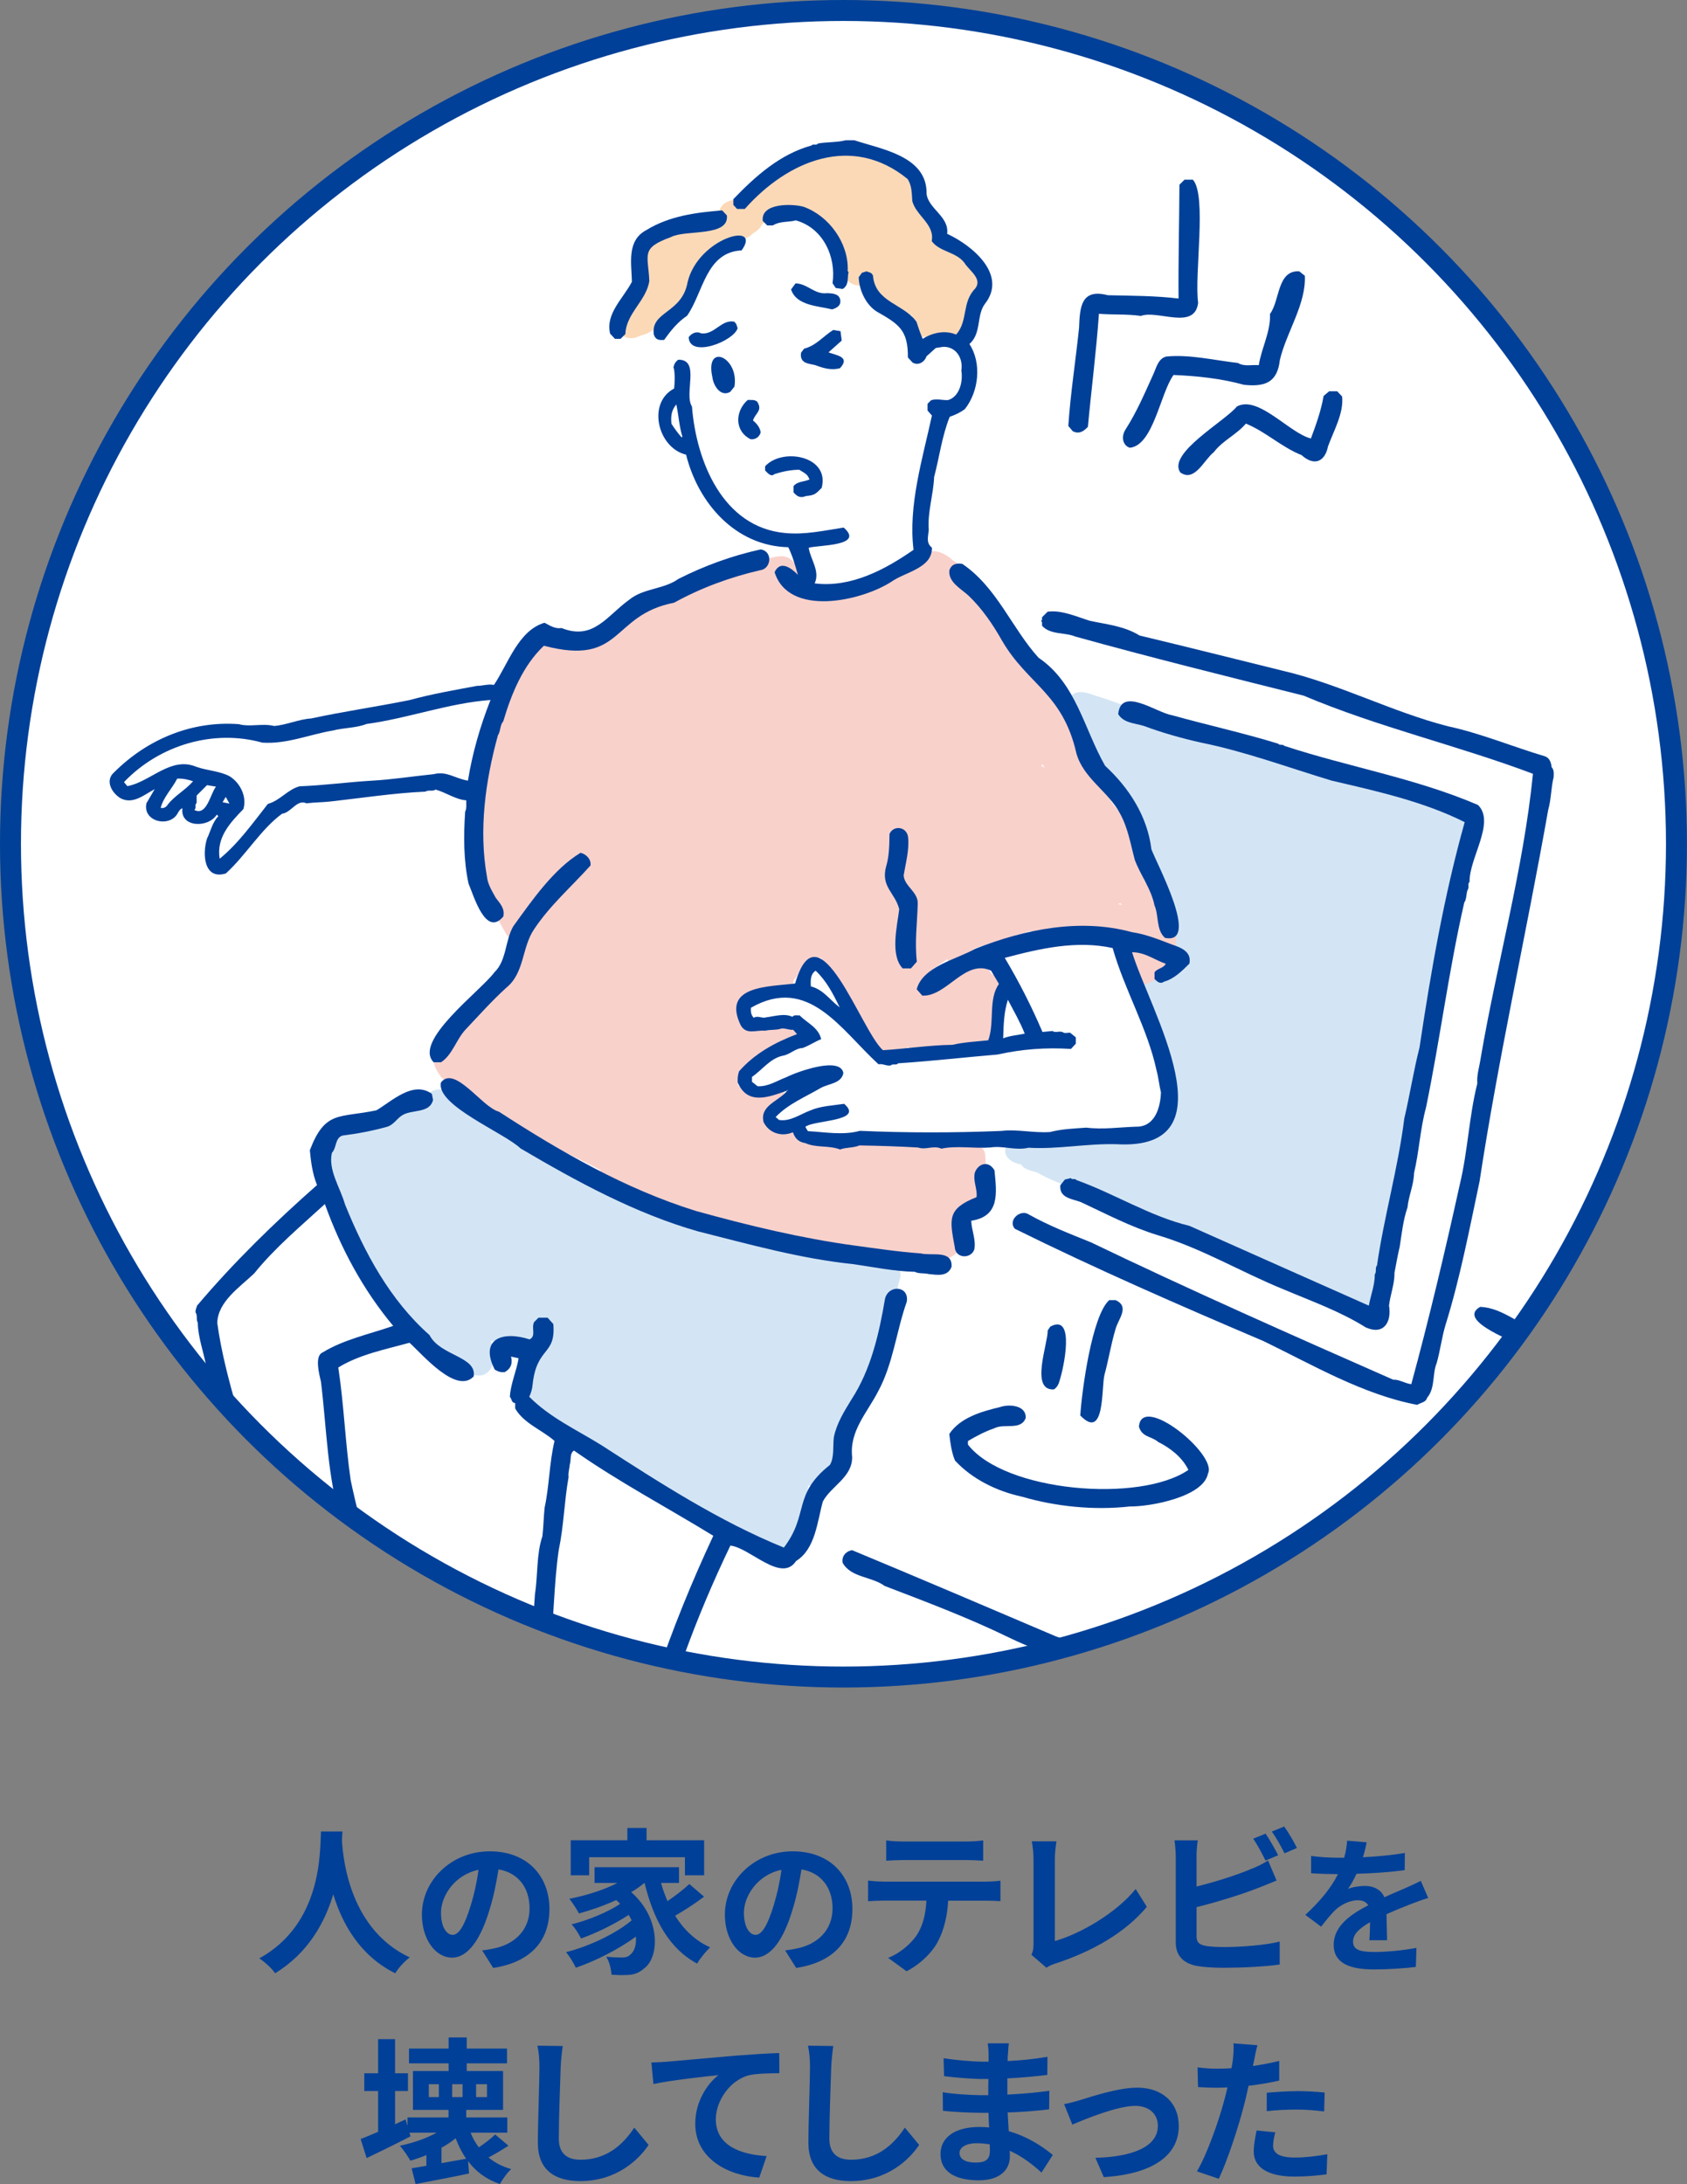 <?xml version="1.0" encoding="UTF-8"?>
<svg id="_レイヤー_2" data-name="レイヤー_2" xmlns="http://www.w3.org/2000/svg" xmlns:xlink="http://www.w3.org/1999/xlink" viewBox="0 0 307.41 397.92">
  <rect x="0" y="0" width="307.41" height="397.92" fill="#808080" stroke="none"/>
  <defs>
    <style>
      .cls-1 {
        fill: none;
      }

      .cls-1, .cls-2 {
        stroke: #004098;
        stroke-miterlimit: 10;
        stroke-width: 3.82px;
      }

      .cls-3, .cls-2 {
        fill: #fff;
      }

      .cls-4 {
        fill: #d3e5f4;
      }

      .cls-5 {
        fill: #fbd9b7;
      }

      .cls-6 {
        fill: #004098;
      }

      .cls-7 {
        fill: #f9d1cb;
      }

      .cls-8 {
        clip-path: url(#clippath);
      }
    </style>
    <clipPath id="clippath">
      <ellipse class="cls-2" cx="153.7" cy="153.73" rx="151.79" ry="151.82"/>
    </clipPath>
  </defs>
  <g id="_保証内容" data-name="保証内容">
    <g>
      <g>
        <path class="cls-6" d="M62.4,333.68c-.03.46-.06,1.03-.09,1.63.23,3.96,1.66,16.31,12.35,21.32-1.06.8-2.09,1.98-2.64,2.89-6.48-3.21-9.69-9.11-11.29-14.39-1.55,5.16-4.56,10.69-10.6,14.39-.6-.89-1.72-1.92-2.87-2.72,11.43-6.33,11.03-19.34,11.23-23.12h3.9Z"/>
        <path class="cls-6" d="M89.88,358.56l-2.02-3.21c1.02-.11,1.78-.27,2.5-.43,3.45-.81,6.14-3.29,6.14-7.22,0-3.72-2.02-6.49-5.66-7.11-.38,2.29-.83,4.77-1.62,7.3-1.62,5.44-3.93,8.78-6.87,8.78s-5.47-3.29-5.47-7.84c0-6.22,5.39-11.53,12.36-11.53s10.88,4.63,10.88,10.5-3.47,9.7-10.26,10.75ZM82.48,352.52c1.13,0,2.18-1.7,3.29-5.33.62-1.99,1.13-4.28,1.43-6.52-4.44.92-6.84,4.85-6.84,7.81,0,2.72,1.08,4.04,2.13,4.04Z"/>
        <path class="cls-6" d="M128.29,345.57c-1.63,1.23-3.61,2.52-5.27,3.47,1.58,2.52,3.7,4.56,6.39,5.76-.74.66-1.83,2.01-2.38,2.95-5.1-2.72-7.94-8-9.57-14.67h-.06c-.72.6-1.52,1.15-2.38,1.66,5.39,4.7,5.19,11.83,2.35,13.9-1.06.92-2.01,1.2-3.5,1.2-.72.03-1.6,0-2.44-.06-.06-.95-.34-2.32-.97-3.27,1.09.09,2.01.14,2.75.14s1.26-.09,1.72-.6c.66-.52,1.06-1.69.95-3.21-3.12,2.29-7.36,4.44-10.95,5.67-.4-.86-1.15-2.09-1.78-2.84,4.13-1.03,9.11-3.38,11.95-5.79-.17-.34-.34-.69-.54-1-2.44,1.63-5.96,3.35-8.68,4.3-.37-.75-1.09-1.92-1.72-2.58,2.89-.69,6.71-2.26,8.85-3.73-.23-.23-.46-.46-.72-.69-2.18,1-4.53,1.83-6.79,2.44-.34-.66-1.2-2.01-1.75-2.67,3.07-.6,6.25-1.6,8.77-2.89h-4.18v-2.87h15.39v2.87h-3.27c.31,1.15.72,2.26,1.17,3.32,1.43-.97,2.95-2.15,3.98-3.12l2.67,2.29ZM107.35,341.67h-3.35v-6.39h10.32v-2.24h3.5v2.24h10.49v6.39h-3.5v-3.3h-17.45v3.3Z"/>
        <path class="cls-6" d="M145.09,358.56l-2.02-3.21c1.02-.11,1.78-.27,2.5-.43,3.45-.81,6.14-3.29,6.14-7.22,0-3.72-2.02-6.49-5.66-7.11-.38,2.29-.83,4.77-1.62,7.3-1.62,5.44-3.93,8.78-6.87,8.78s-5.47-3.29-5.47-7.84c0-6.22,5.39-11.53,12.36-11.53s10.88,4.63,10.88,10.5-3.47,9.7-10.26,10.75ZM137.68,352.52c1.13,0,2.18-1.7,3.29-5.33.62-1.99,1.13-4.28,1.43-6.52-4.44.92-6.84,4.85-6.84,7.81,0,2.72,1.08,4.04,2.13,4.04Z"/>
        <path class="cls-6" d="M160.92,342.82h18.77c.6,0,1.86-.06,2.61-.17v3.73c-.72-.06-1.81-.09-2.61-.09h-6.91c-.17,2.95-.8,5.36-1.83,7.36-1,1.98-3.21,4.21-5.76,5.5l-3.35-2.44c2.03-.77,4.04-2.44,5.19-4.1,1.17-1.78,1.66-3.93,1.78-6.33h-7.88c-.86,0-1.95.06-2.75.11v-3.75c.86.09,1.86.17,2.75.17ZM164.55,335.51h11.52c.97,0,2.12-.06,3.09-.2v3.7c-.97-.06-2.09-.12-3.09-.12h-11.49c-1,0-2.21.06-3.09.12v-3.7c.95.14,2.12.2,3.07.2Z"/>
        <path class="cls-6" d="M188.33,354.28v-15.53c0-1.09-.14-2.44-.32-3.27h4.5c-.17,1.12-.29,2.15-.29,3.27v14.9c4.67-1.35,11.06-5.01,14.73-9.48l2.03,3.24c-3.93,4.7-9.86,8.11-16.62,10.32-.4.14-1.03.34-1.69.77l-2.72-2.35c.34-.72.37-1.2.37-1.86Z"/>
        <path class="cls-6" d="M218.04,338.29v5.42c3.38-.83,7.36-2.09,9.91-3.18,1.03-.4,2.01-.86,3.12-1.55l1.55,3.64c-1.12.46-2.41,1-3.35,1.35-2.89,1.15-7.51,2.58-11.23,3.5v5.3c0,1.23.57,1.55,1.86,1.8.86.12,2.03.17,3.32.17,2.98,0,7.62-.37,9.97-1v4.18c-2.69.4-7.05.6-10.2.6-1.86,0-3.58-.12-4.81-.32-2.49-.46-3.93-1.83-3.93-4.3v-15.62c0-.63-.09-2.12-.23-2.98h4.24c-.14.86-.23,2.18-.23,2.98ZM232.92,338.01l-2.32.97c-.57-1.17-1.46-2.87-2.24-3.98l2.26-.92c.72,1.06,1.75,2.87,2.29,3.93ZM236.33,336.69l-2.26.97c-.6-1.2-1.52-2.87-2.32-3.96l2.26-.92c.77,1.06,1.83,2.89,2.32,3.9Z"/>
        <path class="cls-6" d="M248.38,338.38c2.56-.13,5.25-.38,7.62-.78l-.03,3.12c-2.56.38-5.87.59-8.78.67-.46,1-1,1.97-1.54,2.75.7-.32,2.15-.54,3.04-.54,1.64,0,2.99.7,3.58,2.07,1.4-.65,2.53-1.1,3.64-1.59,1.05-.46,1.99-.89,2.99-1.4l1.35,3.12c-.86.24-2.29.78-3.21,1.13-1.21.48-2.75,1.08-4.39,1.83.03,1.51.08,3.5.11,4.74h-3.23c.08-.81.11-2.1.13-3.29-2.02,1.16-3.1,2.21-3.1,3.55,0,1.48,1.27,1.88,3.9,1.88,2.29,0,5.28-.3,7.65-.75l-.11,3.47c-1.78.24-5.09.46-7.62.46-4.23,0-7.35-1.02-7.35-4.5s3.23-5.6,6.3-7.19c-.4-.67-1.13-.92-1.89-.92-1.51,0-3.18.86-4.2,1.86-.81.81-1.59,1.78-2.5,2.96l-2.88-2.15c2.83-2.61,4.74-5.01,5.95-7.43h-.35c-1.1,0-3.07-.05-4.55-.16v-3.15c1.37.21,3.37.32,4.74.32h1.29c.3-1.08.48-2.13.54-3.1l3.56.3c-.13.67-.32,1.56-.67,2.69Z"/>
        <path class="cls-6" d="M92.66,390.93c-1.2.77-2.49,1.55-3.64,2.15,1.15.95,2.52,1.66,4.13,2.12-.72.63-1.6,1.89-2.06,2.72-2.49-.86-4.36-2.26-5.79-4.16l.17,2.24c-3.38.72-6.96,1.38-9.74,1.92l-.72-2.87c.8-.12,1.69-.29,2.69-.46v-1.95c-.97.4-1.95.75-2.92,1.03-.37-.69-1.32-2.09-1.92-2.72,2.38-.52,4.81-1.32,6.68-2.38h-4.93l.2.66c-2.67,1.38-5.59,2.81-8,3.96l-1.09-3.47c.89-.34,1.98-.8,3.18-1.32v-7.42h-2.52v-3.24h2.52v-6.22h3.09v6.22h2.35v3.24h-2.35v6.05l1.92-.89.34,1.2v-1.55h7.48v-1.38h-6.48v-7.08h6.5v-1.4h-7.22v-2.69h7.22v-2.03h3.3v2.03h7.34v2.69h-7.34v1.4h6.62v7.08h-6.71v1.38h7.48v2.78h-6.68c.37.97.89,1.86,1.49,2.67,1.06-.72,2.26-1.63,2.98-2.35l2.41,2.03ZM79.97,379.73h-1.83v2.35h1.83v-2.35ZM84.95,393.31c-.77-1.09-1.4-2.35-1.92-3.73-.77.63-1.63,1.2-2.58,1.72v2.81l4.5-.8ZM82.4,382.08h1.89v-2.35h-1.89v2.35ZM86.76,382.08h1.98v-2.35h-1.98v2.35Z"/>
        <path class="cls-6" d="M102.17,376.58c-.11,3.09-.34,9.51-.34,13.07,0,2.89,1.72,3.84,3.95,3.84,4.73,0,7.74-2.72,9.8-5.85l2.61,3.15c-1.83,2.75-5.9,6.59-12.44,6.59-4.7,0-7.74-2.06-7.74-6.96,0-3.84.29-11.38.29-13.84,0-1.35-.11-2.72-.37-3.87l4.61.06c-.17,1.2-.32,2.67-.37,3.81Z"/>
        <path class="cls-6" d="M121.53,375.63c2.38-.2,7.11-.63,12.35-1.09,2.95-.23,6.1-.43,8.11-.49l.03,3.67c-1.55.03-4.01.03-5.53.37-3.47.92-6.05,4.64-6.05,8.05,0,4.7,4.41,6.42,9.26,6.68l-1.35,3.93c-5.99-.4-11.66-3.64-11.66-9.83,0-4.13,2.32-7.39,4.24-8.85-2.69.29-8.54.92-11.86,1.63l-.37-3.93c1.15-.03,2.26-.09,2.84-.14Z"/>
        <path class="cls-6" d="M151.47,376.58c-.11,3.09-.34,9.51-.34,13.07,0,2.89,1.72,3.84,3.95,3.84,4.73,0,7.74-2.72,9.8-5.85l2.61,3.15c-1.83,2.75-5.9,6.59-12.44,6.59-4.7,0-7.74-2.06-7.74-6.96,0-3.84.29-11.38.29-13.84,0-1.35-.11-2.72-.37-3.87l4.61.06c-.17,1.2-.32,2.67-.37,3.81Z"/>
        <path class="cls-6" d="M183.65,374.34c-.03.29-.03.72-.03,1.17,2.35-.11,4.73-.34,7.25-.77l-.03,3.3c-1.89.23-4.5.49-7.28.63v2.95c2.89-.14,5.33-.37,7.65-.69l-.03,3.38c-2.58.29-4.81.49-7.56.57.06,1.09.11,2.26.2,3.41,3.61,1.03,6.36,2.95,8.02,4.33l-2.06,3.21c-1.55-1.43-3.5-2.95-5.79-3.98.03.4.03.75.03,1.06,0,2.44-1.86,4.33-5.65,4.33-4.58,0-6.99-1.75-6.99-4.79s2.67-4.93,7.08-4.93c.6,0,1.2.03,1.78.09-.06-.89-.09-1.8-.11-2.67h-1.49c-1.66,0-4.93-.14-6.82-.37l-.03-3.38c1.86.34,5.39.54,6.91.54h1.38c0-.95,0-1.98.03-2.95h-1.06c-1.81,0-5.13-.26-7.02-.52l-.09-3.27c2.06.34,5.33.63,7.08.63h1.12v-1.35c0-.54-.06-1.43-.17-1.98h3.87c-.09.57-.14,1.29-.17,2.03ZM177.86,394c1.52,0,2.52-.43,2.52-2.09,0-.32,0-.72-.03-1.23-.77-.11-1.55-.2-2.35-.2-2.03,0-3.15.8-3.15,1.78,0,1.09,1.03,1.75,3.01,1.75Z"/>
        <path class="cls-6" d="M196.94,382.59c1.95-.6,6.82-2.23,10.29-2.23,4.53,0,7.57,2.69,7.57,7.02,0,5.19-4.56,8.71-13.67,9.28l-1.52-3.52c6.56-.17,11.38-1.92,11.38-5.82,0-2.15-1.6-3.64-4.1-3.64-3.32,0-9.06,2.38-11.49,3.41l-1.49-3.72c.86-.17,2.18-.52,3.04-.77Z"/>
        <path class="cls-6" d="M228.54,375.32c-.06.32-.14.69-.23,1.09,1.6-.23,3.21-.54,4.79-.92v3.58c-1.72.4-3.67.72-5.59.95-.26,1.23-.54,2.49-.86,3.67-1.03,4.01-2.95,9.86-4.56,13.27l-3.98-1.35c1.72-2.87,3.9-8.88,4.96-12.89.2-.77.43-1.58.6-2.41-.66.03-1.29.06-1.89.06-1.38,0-2.46-.06-3.47-.12l-.09-3.58c1.46.17,2.44.23,3.61.23.83,0,1.69-.03,2.58-.09.11-.63.2-1.17.26-1.63.11-1.06.17-2.24.09-2.89l4.38.34c-.23.77-.49,2.06-.6,2.69ZM231.98,390.88c0,1.26.86,2.21,3.93,2.21,1.92,0,3.9-.23,5.96-.6l-.14,3.67c-1.6.2-3.55.4-5.85.4-4.81,0-7.42-1.66-7.42-4.56,0-1.32.29-2.69.52-3.84l3.41.34c-.23.8-.4,1.75-.4,2.38ZM236.34,380.99c1.63,0,3.35.09,5.04.26l-.09,3.44c-1.43-.17-3.18-.34-4.93-.34-1.95,0-3.73.09-5.53.29v-3.35c1.6-.14,3.67-.29,5.5-.29Z"/>
      </g>
      <g>
        <ellipse class="cls-3" cx="153.7" cy="153.73" rx="151.79" ry="151.82"/>
        <g class="cls-8">
          <g>
            <g>
              <path class="cls-5" d="M179.31,51.87c-.05-2-1.7-3.49-2.97-4.85-1.44-1.45-3.35-2.33-5.31-2.79-.06-.01-.12-.02-.18-.03-.19-1.82-1.32-3.61-2.61-4.8-.19-2.07-.72-4.12-1.75-5.98-.61-1.68-1.91-3.31-3.89-2.77-1.68-1.38-6-2.99-8.88-2.56-.35-.25-.75-.44-1.19-.58-2.04-.66-4.26-.15-6.23.53-1.28.48-2.49,1.16-3.53,2.06-.64.4-1.25.85-1.81,1.36-.36.33-.68.68-1.01,1.04-.44.31-.79.75-.97,1.26-.76-.08-1.56.17-2.07.75-.58.58-1.13,1.21-1.63,1.85-.91-.11-1.84.04-2.69.37-1.29.53-1.9,2-1.64,3.3-.9.14-1.8.32-2.71.45-1.56.2-3.06.66-4.53,1.21-.51.17-1.01.34-1.54.46-.65.09-1.25.48-1.49,1.11-1.82.02-3.62,1.14-4.25,2.88-.59,1.99-.71,4.32.39,6.16-.47.63-.87,1.3-1.23,2.01-.27.21-.52.45-.73.71-.27.18-.52.39-.76.62-.54.54-1.03,1.16-1.37,1.86-.71,1.37-.31,3.32,1.21,3.92.47.2.95.24,1.45.18.61-.05,1.16-.45,1.75-.57,1.29-.37,2.49-1.19,3.17-2.36.36-.45.8-.86,1.04-1.39.43-.27.8-.62,1.06-1.05.28-.22.53-.49.74-.77,1.14-.3,1.89-1.39,2.28-2.46.52-1.26,1.17-2.57,1.07-3.96.13-.28.27-.56.4-.84.01-.03.03-.05.04-.08.98-.49,1.98-1.19,2.23-2.33,1.31.11,2.88-.32,3.33-1.7.24-.12.43-.27.59-.44.45-.03.89-.08,1.32-.23,1.01.31,2.12-.12,2.8-.91.71-.38,1.34-.94,1.69-1.68.64-.41,1.22-.91,1.75-1.46.64-.16,1.27-.36,1.87-.65,1.1-.09,2.39-.2,3.33-.83.78.61,1.41.99,2.3,1.59.46.35.77.87,1.15,1.31.32.48.86.75,1.2,1.21.48.86.8,1.82,1.41,2.59.16,1.09.37,2.23,1.15,3.06.02,1.71.9,3.71,2.66,4.25.98.29,1.97.01,2.67-.61.68,2.75,2.32,5.49,4.73,6.14.98.27,1.98.25,2.95-.02.05.03.1.05.15.07.03.69.21,1.37.18,2.06-.17,1.19.74,2.63,1.99,1.72.29.22.63.37.98.42.3.04.6.01.88-.07.3.11.61.19.92.28,2.52,1.13,5.37-.11,4.85-3.16.91-1.15.93-2.72,1.78-4.03.6-.87,1.59-1.63,1.49-2.84Z"/>
              <path class="cls-5" d="M78.09,292.67c-.54-1.01-1.21-2.03-2.32-2.47-1.85-.78-4.1.24-4.16,2.38-.08,1.08.65,1.93,1.28,2.72.53.68.5,1.6.92,2.33-.24.92-1.14,1.5-1.25,2.47-.59.28-.98.82-1.47,1.22-1.18,1.04-2.45,1.97-3.64,2.99h0c-.32.04-.63.16-.93.29-1.21.37-2.43.72-3.57,1.27-.86.41-1.68.87-2.48,1.38-.87.36-1.71.78-2.55,1.2-2.41.56-4.88,1.03-7.19,1.9-.03-.09-.05-.19-.07-.28-.05-.18-.1-.36-.16-.54.07-.76-.09-1.54-.35-2.26-.21-.58-.5-1.13-.76-1.69-.22-.47-.46-.93-.69-1.39-.15-.5-.32-.99-.51-1.48-.58-1.54-1.35-3.06-2.37-4.36-.55-.69-1.15-1.36-1.86-1.89-.35-.28-.76-.49-1.06-.83-1.79-1.91-4.86-2.24-6.73-.27-3.04.43-5.74,2.21-7.37,4.81-1.42.81-2.69,1.94-3.53,3.35-.62.7-1.13,1.49-1.55,2.33-2.44.78-3.11,3.44-2.82,5.73-.08,1.78.26,3.76,1.6,5.04-.03,1.72,1.54,2.91,3.09,3.27,1.05.51,2.08,1.07,3.08,1.69,2.35,1.53,4.54,1.27,6.75-.35,1.5.11,3.32-.13,4.08-1.61,1.68-.34,3.4-.57,5.02-1.15.43-.17.81-.39,1.18-.66.9-.27,1.77-.65,2.53-1.21.22.01.44,0,.66-.03,0,.02.02.03.03.05.12.16.38.2.54.07.24-.2.49-.4.73-.6.11-.07.22-.16.33-.24.58,0,1.16-.05,1.72-.12.2.12.41.22.64.28.52.14,1.06.1,1.55-.11,0,0,0,0,0,0,1.22-.53,2.57-.72,3.84-1.13,1.29-.37,2.57-.8,3.83-1.28,1.82-.77,4.19-1.31,5.08-3.26.68-.29,1.37-.58,2.01-.95.24-.14.46-.32.63-.52.26-.13.52-.26.76-.41.69-.42,1.36-.86,1.92-1.45.27-.12.53-.29.76-.47.63-.49,1.17-1.07,1.68-1.68.98-1.19,1.96-2.39,2.89-3.61,1.39-.21,2.22-1.53,2.42-2.83.51-2.04.2-4.95-2.14-5.64ZM37.92,302.87s.07-.1.1-.15c.02.03.03.06.05.09-.05.02-.1.04-.15.06Z"/>
            </g>
            <g>
              <path class="cls-4" d="M158.36,230.21c-5.33-.76-10.61-2.9-15.96-3.13-4.73-1.78-9.6-3.3-14.69-3.63-1.83-1.29-4.18-1.53-6.13-2.72-3.12-1.13-8.21-4.81-11.37-3.32-3.66-1.85-6.97-4.21-10.35-6.52-2.34-1.31-4.69-3.18-7.44-3.35-1.55-1.54-2.66-3.55-4.34-5-2.73-2.29-8.57-6.64-11.06-2.02-.22.13-.43.3-.62.49-.08.07-.15.15-.21.23-.5.05-1,.2-1.42.49-.13.09-.25.18-.37.27-.37-.02-.75,0-1.12.1-.47.13-.89.35-1.27.65-.62-.25-1.29-.37-1.97-.28-1.05.14-2.01.83-2.54,1.75-2.27-.65-5.94,1.26-6.58,3.57-3.92,3.19.05,8.18,1.04,11.91,1.94,5.12,3.33,10.48,6.26,15.16,1.58,2.88,3.91,5.17,6.67,6.83,1.62,2.6,3.74,4.89,6.19,6.73,1.23,1.2,2.67,1.61,4.32,1.73,4.14,1.97,5.53-2.68,4.03-5.8.3.02.61,0,.91-.07.44.17.92.27,1.38.26.39,0,.76-.08,1.1-.21,1.91,1.57,4.88,1.01,6.15-1.09.19-.02.37-.04.56-.09.21-.05.43-.13.63-.22-.02.08-.03.16-.05.23-2.61.44-2.58,3.74-2.95,5.8-2.44,1.42-1.87,5.28.23,6.73.22.51.65.96,1.11,1.23.17.1.35.18.54.24-.64,4.23,5.79,5.43,8.61,7.15,1.21.52,2.43,1.04,3.65,1.54,1.28.85,2.59,1.84,4.21,1.76,3.43,2.28,6.61,5.2,10.41,7.07,2.47.96,5.49,4.89,8.16,3.24,1.29.96,2.55,1.97,3.93,2.8.8.96,1.78,2.02,3.11,2.17,1.91.3,3.47-1.23,3.95-2.97,2.18-1.97,1.53-6.45,2.23-9.23,1.35-.15,2.4-1.19,3.12-2.28,3.44-1.37,1.16-6.89,3.55-10.29,2.1-1.61,2.41-4.28,3.19-6.56,1.26-3.39,3.32-6.33,3.81-9.94,0,0,0,0,0,0,.27-.87.49-1.75.81-2.6.31-.56.94-.93,1.13-1.56.5-1.41.54-2.94,1.06-4.35.87-3.31-3.53-6.03-5.6-2.9Z"/>
              <path class="cls-4" d="M264.03,148.18c-.65-2.32-3.27-2.12-5.27-2.53-1.05-.17-2.1-.38-3.15-.59-.64-.23-1.28-.46-1.93-.69-1.19-.41-2.39-.78-3.59-1.14-1.83-.72-3.65-1.45-5.47-2.19-.73-.3-1.53-.33-2.26,0-2.26-.7-4.53-1.4-6.82-1.98-.29-.25-.62-.41-.98-.53-2.26-.75-4.61-1.21-6.9-1.87-2.32-.66-4.63-1.33-6.9-2.12-.32-.56-.86-.95-1.47-1.14-1.16-.44-2.35-.79-3.55-1.08-2.45-.56-4.77-1.6-7.14-2.4-2.68-.98-5.34-2.02-8.06-2.89-1.72-.45-3.82-1.71-5.38-.26-1.34,1.19-.99,3.52.64,4.26.04.08.09.16.14.23-.01.39.08.77.25,1.1-.27.87.04,1.73.48,2.48.22.52.46,1.01.77,1.48-.11,1.05.39,2.09,1.15,2.78.61.58,1.19,1.21,1.77,1.83.95,1,1.77,2.13,2.87,2.99.34,1.08,1.05,2.02,1.5,3.07.49,1.11.96,2.23,1.4,3.36.76,1.91,1.42,3.85,2.33,5.69.46,1.01,1.13,1.93,1.97,2.67.16.43.37.84.58,1.23.2.37.41.74.63,1.1.08,4.63,1.65,9.07,2.67,13.56-.95-.53-1.89-1.07-2.84-1.59-.81-.51-1.82-.51-2.63-.09-.73-.27-1.5-.54-2.29-.44-1.4.09-2.28,1.73-1.68,2.98.02,1.23,1.02,2.14,1.76,3.02-.2,1.51,1.05,2.7,1.77,3.9-.09.83.16,1.66.54,2.4.51,1.17,1.04,2.32,1.58,3.48.62,2.75,1.5,5.33,2.55,8.02.21.52.4,1.05.63,1.56,0,.41.01.82,0,1.23-.57,1.4-1.19,2.88-1.11,4.42-.89,1.02-1.89,1.99-2.62,3.13-.46.04-.91.06-1.32.04-4.23.92-8.58.95-12.87,1.3-2.79.07-5.76-.37-8.45.47-.61-.11-1.22-.18-1.81-.38,0,0,0,0,0,0-3.17-.35-3.31,3.52.54,4.09.62,1.06,1.97,1.13,3.02,1.52,2.05,1.26,4.45,1.98,6.63,3.06,2.78.89,7.7,4.21,10.32,3.58,4.7,1.57,9.47,3.41,13.76,5.99,1.95,1.09,3.9,2.16,5.87,3.21,1.14.87,2.73,1.33,4.04.56,1.75.74,3.64,1.22,5.33,2.07,3.03,1.87,6.5,5.51,10,6,.6,0,1.11-.14,1.54-.36.32.35.72.62,1.2.76,4.11.83,4.1-2.9,3.98-5.82.34-2.2,1.12-4.32,1.18-6.56-.25-2.33-.2-4.75.25-7.08,1.88-1.17,1.4-3.72,1.8-5.61.44-3.83,1.21-7.61,1.78-11.42,1.64-1.59,1.57-6.76,2.41-9.2,2.01-8.38,3.97-16.76,5.39-25.27,2.23-5.12,2.03-11.15,2.72-16.65-.06-1.69-1.69-2.85-3.25-2.74Z"/>
            </g>
            <path class="cls-7" d="M214.12,172.54c.53-1.11.18-2.8-1.79-3.97-.11-.49-.31-.96-.54-1.37-.05-.09-.1-.18-.16-.26-.04-1.76-1.11-3.24-2.12-4.59-.28-.81-.62-1.39-1.12-2.14.72-2.1-.5-4.31-1.3-6.22.6-3.69-3.5-5.62-4.92-8.53-.96-1.44-1.08-3.26-1.92-4.79-.57-1.25-1.2-2.46-1.81-3.69-1.89-3.58-4.19-6.93-6.41-10.31-2.14-2.6-3.02-6.01-5.56-8.36-.56-2.51-2.91-4.18-4.88-5.62-.55-1.42-1.83-2.44-3.07-3.25.22-1.13-.28-2.37-1.26-2.98.36-2.36-2.23-3.21-3.74-4.47-1.8-1.6-4.21-2.4-6.01-.33-1.64-.1-2.92,1.24-4.33,1.9-1.1.69-2.27,1.22-3.47,1.7-2.14,1.4-4.73,1.84-7.21,2.41-2.11-.39-4.22-.76-6.3-1.24-.14-.13-.3-.26-.45-.38-.14-.11-.27-.23-.41-.34.49-1.93-.62-4.2-2.74-4.37-1.51-.05-2.92.66-4.42.79-1.46.3-2.95.61-4.4.98-1.3.32-2.86.22-3.85,1.25-.56.12-1.11.24-1.65.4-.99.28-1.75,1.05-2.05,1.98-1.58.94-3.67.87-5.15,2.05-1.59.15-2.99.04-4.21,1.35-1.44.51-3.14,1.05-3.52,2.74-2.03,1.98-6.09,2.67-8.3,4.25-.86-.38-1.74-.7-2.67-.89-.64-.09-1.28-.07-1.91.08-.2.04-.39.16-.59.09-1.87-.66-3.74.7-4.67,2.26-1.88,3.43-3.48,7.04-4.68,10.77-.32,1.13-.67,2.28-.68,3.46-.57,1.63-.89,3.34-1.14,5.04-.54,1.51-.86,3.09-1.02,4.68-.65.84-.71,1.93-.9,2.93-.62,3.03-.55,6.16-.1,9.21-.1,1.06.09,2.12.22,3.17.2,1.65.66,3.28,1.28,4.82.62,1.71,1.78,3.12,2.56,4.74.4.79.86,1.54,1.28,2.32.41.79,1.05,1.41,1.83,1.84.39.24.81.37,1.23.4,0,.49.09.99.29,1.5-.43.87-.76,1.79-1.01,2.73-1.93.77-3.71,2.98-5.21,4.12-3.09,2.65-5.27,6.11-8.1,8.94-3.1,1.85-2.41,5.06-.27,7.33,1.95,1.52,4.31,2.4,6.44,3.64,1.42.54,2.28,1.7,3.45,2.55,2.16,1.18,4.19,2.58,6.39,3.69.44.83,1.31,1.24,2.15,1.6,3.37,1.72,6.88,3.21,10.18,5.05.31,1.61,1.91,2.19,3.26,2.7,2.42,1.58,5.25,2.42,7.93,3.45.23.05.46.12.7.2.52.94,1.58,1.57,2.66,1.74.66.09,1.32.23,1.96.42.68,1.06,1.96,1.39,3.12,1.64,1.33.31,2.65.65,3.96,1.04,4.55,1.21,9,2.88,13.68,3.52.43.06.83.04,1.19-.04,4.9,1.43,12.07,2.37,14.21,2.48,4.04-.06,15.76.64,12.68-6.28.18-.98.07-2.08-.58-2.88,3.44-.07,7.46-3.64,3.99-6.64,1.79-.72,1.49-2.85,1.32-4.43-.25-1.09-1.34-1.59-2.39-1.35-1.37-.21-2.72-.03-4.09.25-1.54-.3-3.14-.04-4.71-.04-2.23-1.18-5.03-.59-7.48-.78-.37-.06-.77-.12-1.17-.18-.41-.66-1.16-1.13-2.25-1.07,0,0,0,0,0-.01-3.71.27-7.43-.19-11.15-.03-.17-.15-.35-.27-.56-.37-.28-.14-.58-.23-.87-.31-.37-.5-.96-.85-1.6-.85-.55,0-1.08-.13-1.62-.21-.17-.53-.49-1.01-.93-1.39-.34-.29-.73-.51-1.13-.71.12-.2.21-.4.25-.64.02-.1.03-.2.03-.31.69-.46,1.38-.91,2.08-1.34,0,0,0,0,0,0,.37-.28.62-.72.64-1.17.6-.37.53-1.37-.13-1.64-.38-.17-.78-.12-1.16.02-.73-.12-1.4.29-2.04.59-.69-.34-1.52-.22-2.26-.29-.74-.04-1.47-.17-2.21-.27-.03-.05-.06-.09-.1-.14-.07-.1-.14-.2-.21-.3.38-.57.81-1.11,1.23-1.65.81-1.09,2.03-2.16,2.03-3.61,1.53-.71,3.09-1.34,4.61-2.06,1-.38,2.14-.62,2.97-1.33.66-.65.72-1.72.07-2.4-.76-.8-1.72-.52-2.63-.2-.6-.16-1.17.19-1.76.25-1.24.21-2.47.46-3.69.74-.28-.11-.56-.22-.85-.3-.2-1.02-1.02-1.7-1.73-2.43.55-.66.86-1.54.9-2.39.31-.33.62-.66.93-1,2.61-.16,7.51.75,8.17-2.73.58-.47.84-1.18,1.14-1.84.34-.26.6-.6.9-.9.97-.4,1.87-.96,2.88-1.26,1.64,3.24,3.44,6.41,5.23,9.58.68,1.23,1.56,2.33,2.14,3.61.9,1.71,1.64,4.13,3.84,4.46,1.57.11,3.64.22,4.55-1.34.01,0,.02-.01.03-.02.31.2.66.34,1.05.38,1.78.15,3.57-.06,5.34-.2,1.27-.11,2.55-.28,3.77-.64.49-.17.96-.31,1.48-.29.13,0,.25-.02.38-.03.3.16.63.27.98.31.33.02.66.03.98.03.75,0,1.5-.06,2.25-.14,0-.04,0-.08,0-.11-.02-.29,0-.58.01-.87.01-.28.03-.55.05-.83.03-.39.06-.79.09-1.18.05-.63.13-1.26.2-1.89.04-.35.09-.69.14-1.04,0-.03,0-.06,0-.08.01-.38.01-.75.04-1.13.01-.24.03-.47.05-.71.03-.43.16-.81.42-1.15t0,0c.07-.1.16-.2.26-.28.01-.02.02-.04.03-.06.19-.3.41-.56.68-.77-.05-.04-.09-.09-.14-.13-.7-.97-1.48-2.11-2.68-2.45-.81-1.06-1.56-2.16-2.29-3.28-.3-.48-.59-.98-.96-1.4,0,0,0,0,.01,0,3.34-1.14,6.72-2.17,10.11-3.15,1.96-.05,3.92,0,5.87.09,1.29,1.11,3.11.68,4.67.74,3.13,0,6.26-.16,9.35.17-.77.4-1.44,1-1.86,1.68-.91,1.43-.59,3.46.8,4.45.05.04.1.07.15.11-1.08.89-.37,2.83,1.07,2.79,2.26-.71,5.08-2.14,6.37-4.23.53-1,.47-2.02.05-2.93ZM98.9,165.96c-.18.18-.37.36-.57.54-.06-.16-.13-.32-.23-.48.28,0,.54-.03.8-.07ZM170.93,176.79c-.3.17-.6.36-.89.59-.06-.23-.13-.46-.19-.69.95-.64,1.86-1.35,2.82-1.95.02.13.04.27.08.4.07.26.17.52.29.77-.73.23-1.44.52-2.11.89ZM189.75,139.51c.06-.09.11-.18.16-.28.16.23.32.46.49.69-.21-.15-.43-.28-.66-.41ZM191.97,141.88s0-.03-.01-.04c.01.02.03.03.04.05-.01,0-.02,0-.03,0ZM198.3,150.9c-.02-.06-.04-.11-.06-.17.03.01.06.02.08.03,0,.05-.01.09-.02.14ZM203.72,164.72c.15-.05.29-.11.43-.17.04.04.07.08.11.12.06.06.13.13.19.19-.25-.05-.49-.1-.74-.14Z"/>
            <g>
              <path class="cls-6" d="M155.7,25.56c4.88,1.63,13.26,2.87,13.14,9.71.28,2.77,4.17,4.17,3.75,7.33,4.58,2.11,11.04,7.46,6.9,12.74-1.61,2.11-.59,5.38-2.84,7.34,2.28,3.48,1.71,8.65-.83,11.86-.91.67-1.71,1.02-2.76,1.4-1.42,3.52-1.9,7.44-2.84,10.97-.14,3.28-1.22,6.34-.98,9.62-.1,1.28-.54,2.35.58,3.26.08,3.76-4.94,4.43-7.42,6.22-5.54,3.55-18.68,6.43-21.25-1.76,1.03-2.22,2.97-.82,4.25.48-.52-1.75-.95-3.4-1.76-5.03-9.63-.22-16.42-8.02-18.62-16.86-5.17-1.23-7.16-9.44-2.18-12.05.17-1.59.12-3.34-.12-3.86.13-.61.36-1,.86-1.39,4.11-.09,1,6.18,2.51,8.52.79,10.04,5.63,21.99,16.94,23.05,3.66.36,7.18-.45,10.71-.99,3.91,3.4-4.59,3.16-6.38,3.68.32,2.12,2.12,4.25,1.09,6.49,6.6.82,12.83-2.5,18.02-6.12-1-8.04,1.63-16.54,3.35-24.46-.35-.4-.59-.66-.8-.91v-1.23c.21-.21.42-.42.64-.64,1-.37,2.11.04,3.12-.04,2.13-.66,2.72-3.46,2.4-5.38.36-2.22-.95-4.38-3.31-4.32-.44.07-.81.13-1.35.21-.44.4-1.01.91-1.7,1.53-.3.98-1.46,1.77-2.54,1.12-.22-.24-.51-.55-.84-.92.04-5.01-1.65-6.07-5.67-8.36-1.99-1.25-3.23-3.91-3.29-6.27.22-.31.45-.61.59-.8.35-.11.55-.17.82-.26.4.17.99.17,1.19.8.41,4.84,5.56,5.09,7.92,8.38.33,1.05.71,2.11,1.13,3.12,1.85-1.17,4.13-1.62,6.1-.78,2.21-2.48,1.01-5.9,3.47-8.38,1.41-1.78-1.11-3.29-1.95-4.68-1.55-2.06-4.51-1.97-5.97-3.97.59-3.08-2.88-4.64-3.54-7.31-.08-1.33-.08-2.87-.86-4.01-10.12-8.26-21.82-3.38-29.66,5.46h-1.41c-.21-.23-.43-.47-.68-.74v-1.04c4.08-4.24,8.51-8.19,14.26-9.79.3-.38.86.1,1.15-.35,1.62-.3,3.65-.19,5.06-.6.53,0,1.06,0,1.59,0ZM122.35,77.2c.53.84,1.16,1.69,1.82,2.46.06-.02.12-.04.19-.07-.61-1.93-.69-3.95-1.12-5.9-.86,1-1.05,2.16-.88,3.51Z"/>
              <path class="cls-6" d="M258.27,255.96c-9.86-1.86-18.99-7.24-28.03-11.62-15.23-6.48-30.55-13.16-45.3-20.46-1.38-1.54,1.02-3.68,2.57-2.59,3.62,2.03,7.5,3.52,11.31,5.07,18.18,8.74,36.63,16.9,55.05,25.01,1.09-.07,2.09.67,3.3.82,3.27-12.01,6.2-24.42,8.85-36.43,1.46-6.08,1.66-12.3,3.18-18.36-.13-1.54.38-3.02.6-4.52,2.92-17.19,7.8-34.45,9.54-51.9-13.72-5.17-28.2-8.49-41.79-14.24-13.94-3.5-27.89-6.95-41.65-10.78-1.83-.78-4.5-.26-6.01-1.95-.03-.36.09-.67-.19-.89.29-.18.16-.47.18-.65.34-.34.64-.64,1.02-1.02,2.52-.35,5.24.89,7.64,1.64,3.14.69,6.29.95,9.12,2.7,8.64,2.07,17.4,4.27,25.98,6.39,10.34,2.4,19.92,7.5,30.19,10.14,5.99,1.28,11.8,3.73,17.71,5.48.84.29,1.14,1.21,1.19,1.96.51.54.39,1.2.38,1.83-.49,1.97-.44,4.07-.99,5.95-4.01,22.65-9.09,45.23-12.52,67.76-1.86,8.74-3.52,17.49-6.18,26.06-.68,2.21-.97,4.69-1.62,6.98-.82,1.95-.24,4.56-1.75,6.33-.24.84-1.08.85-1.8,1.28Z"/>
              <path class="cls-6" d="M93.88,256.61v-.98c-.7-.03-.61-.76-.97-1.14.13-2.39,1.2-4.63,1.59-7.02-.47-.1-.91-.2-1.38-.31.33,1.24-.04,2.22-1.15,2.83-.7.08-1.24-.11-1.81-.45-2.87-5.62,1.45-7.11,6.34-5.51,1.25-.62.28-2.04.82-3.15.23-.23.51-.51.81-.81h1.65c.33.37.71.79,1.05,1.17.48,5.82-3.03,4-3.78,11.05-.06.75-.3,1.57-.61,2.19,3.81,3.84,8.67,6.03,13.2,8.85,10.62,6.86,21.47,13.86,33.2,18.63,4.65-6.12,1.51-9.59,8.39-15.06.84-1.43.51-3.46.72-5.07.51-2.51,1.91-4.74,3.24-6.91,3.54-5.45,5.02-12.02,6.08-18.29.63-2.62,4.43-2.4,3.97.52-1.91,5.36-2.46,11.26-5.23,16.36-2,3.89-5.26,7.23-4.73,11.96.02,3.72-3.81,5.24-5.34,8.1-1.03,3.69-1.35,8.65-4.88,10.84-2.68,4.09-8.44-2.46-11.97-2.81-6.26,13.03-11.41,26.89-14.62,41.05-2.79,7.55-2.54,16.39-6.99,23.15h-1.45c-.33-.37-.72-.8-1.02-1.14.18-4.04,2.95-8.01,3.53-11.97,3.33-18.28,9.6-36.11,17.44-52.88-8.46-5.19-17.25-9.82-25.39-15.53-.84.58-.47,1.68-.76,2.53-.05.75-.33,1.5-.22,2.3-.79,4.41-.87,8.92-1.79,13.27-.9,6.18-.88,12.51-1.59,18.62-.13,4.52.07,9.47-.99,13.7-.06,1.02-.36,2-.42,3.01-.57,5.68-1.36,11.71-1.81,17.55-.84,2.57,1.46,6.17-1.47,7.77-4.18.87-1.6-11.07-1.47-13.5.32-2.23-.03-4.7.8-6.73.36-6.01,1.72-11.97,1.82-18.04.13-4.74.45-9.49.79-14.31.55-3.47.25-7.33,1.36-10.56.2-1.72.22-3.47.4-5.2.87-3.98.85-8.2,1.81-12.16-2.33-2.04-5.6-3.18-7.17-5.91Z"/>
              <path class="cls-6" d="M143.42,198.71c-3.27,1.15-7.19,2.75-8.99-1.5-.04-.68,0-1.31.24-2.02,2.87-3.27,6.54-5.25,10.57-6.78-.26-.29-.49-.55-.71-.79-.74.07-1.41-.31-2.11-.23-1,.33-2,.16-3.02.4-1.62-.16-3.36.81-4.41-.96-3.55-7.31,5.09-7.03,9.9-7.64,4.27-14.77,12,8.69,16.01,12.15,4.24-.26,8.35-.92,12.67-.98,2.08-.49,4.34-.59,6.51-.82,1.2-3.25-.04-7.5,1.95-10.27-.47-.8-.92-1.57-1.43-2.42-4.76-2.22-8.06,4.76-12.54,4.55-.33-.37-.69-.78-1.02-1.16,1.09-4.14,7.26-5.45,10.73-7.4,8.99-3.53,19.03-5.59,28.47-3.01,2.54.37,4.88,1.33,7.22,2.22,1.69.57,3.74,1.32,3.27,3.52-1.33,1.33-2.8,2.79-4.62,3.28-.69.52-1.26-.02-1.73-.49v-1.19c.46-.74,1.55-.69,2.06-1.57-2.05-.71-3.84-2.13-6.15-2.1,3.22,10.5,18.62,36.19-2.81,34.97-5.43-.16-10.72.96-16.07.64-2.41.57-4.57-.42-6.94-.05-2.91.23-6.21-.38-8.93.22-1.46-.66-2.83.29-4.25-.21-3.55-.21-7.24-.32-10.69-.38-1.04.47-2.5.33-3.52.74-2.01-.79-4.38-.27-6.29-1.15-1.46-.24-1.93-1-2.31-1.99-2.13.93-4.44.07-5.35-1.88-.71-3.02,2.8-3.76,4.31-5.68-.05,0-.04.01-.02.03.05-.05.11-.09.16-.14l-.06-.06c-.05.05-.09.11-.08.18ZM160.09,193.91c-6.87-6.28-12.77-16.31-23.26-10.3-.05.7.02,1.31.51,1.82.76-.46,1.55.17,2.22-.07,1.56-.19,3.39-.8,4.83-.1.39-.47.87-.18,1.29-.28,1.49,1.47,3.45,2.22,3.96,4.35-1.18.47-2.15,1.16-3.38,1.61-1.33.04-2.29,1.18-3.59,1.4-2.36.48-3.8,2.64-5.64,3.86v.9c.35.28.7.56,1.01.8,1.91.13,3.59-1.03,5.23-1.63,1.9-.97,9.87-3.89,10.41-.77-.34,1.9-2.66,1.92-4.09,2.7-2.84,1.67-5.95,2.91-8.25,5.32.2.17.41.35.62.53,2.08.33,3.85-1.06,5.72-1.74,1.86-.81,4.13-.89,6.14-1.2,3.79,3.25-5.59,2.93-7.07,4.2.15.26.29.5.46.78,3.14.16,6.39.8,9.48-.06,8.56.38,17.13.37,25.75.02,2.85-.36,5.93.41,8.9.2,2.18-.57,4.39-.63,6.63-.8,2.94.38,6.08-.08,8.99-.17,3.48.09,4.49-3.44,4.59-6.25-.31-1.24-.43-2.66-.79-3.95-1.64-7.71-5.86-14.74-8.01-22.35-6.55-1.44-13.17.06-19.66,1.79,2.59,4.34,4.88,8.84,6.87,13.5.63-.06,1.19-.11,1.85-.18.51.45,1.3-.14,1.96.28.28.18.77.03,1.22.03.34.28.71.58,1.05.85v1.15c-.34.37-.63.68-.89.96-4.59-.29-8.92.03-13.37,1.02-6.07.51-12,1.2-18.12,1.6-.35.43-.94,0-1.34.38-.71.18-1.36-.34-2.23-.21ZM186.73,188.33c-.86-2.17-2-4.13-3.07-6.18-.75,2.3-.78,4.67-.86,7.03,1.28-.5,2.6-.58,3.93-.85ZM147.75,179.71c2.34.62,3.34,2.38,5.26,3.83-1.25-2.58-2.41-4.81-4.38-6.69-1,.67-.92,1.8-.88,2.85Z"/>
              <path class="cls-6" d="M86.32,250.77c-3.17,3.36-9.37-4.04-11.7-6.13-4.36,1.21-9.07,2.11-12.98,4.51,1.04,6.76,1.27,13.71,2.26,20.52.93,4.5,2.22,8.92,2.83,13.49.22.07.51.17.87.28,3.91,4.82,6.67,11.07,6.81,17.27-1.39,3.22-4.56,4.33-7.38,5.98-1.93.92-3.75,2.56-5.98,2.57-1.02-.53-1.51-1.16-1.37-2.29,2.39-3.32,8.31-3.1,10.57-6.75,1.24-3.52-1.84-9.82-4.13-12.65-1.96,2.38-5.39,2.73-8.11,3.37-2.81.65-5.9.31-8.5-1.05-1.06,1.5-2.22,3.45-3.94,4.04-.63-.16-.86-.45-1.37-1.01v-1.38c1.08-.64.89-1.79,1.15-2.81.23-.53.66-1,.62-1.63.34-.24.12-.61.21-.91.09-.29.33-.52.05-.87-.09-.12.02-.49.15-.67.46-.66-.07-1.29-.01-1.93-.43-.35.03-.97-.4-1.33-2.31-10.85-5.73-21.52-8.35-32.22-.45-2.71-1.54-5.43-1.58-8.19-.35-.6,0-1.25-.39-1.84-.11-.34.14-.83.26-1.26,6.62-7.84,14.18-15.21,21.86-21.97-.83-2.05-1.11-4.19-1.31-6.34,2.8-7.35,5.39-5.84,12.13-7.28,2.72-1.57,6.67-5.5,10.11-2.99.07.35.13.66.21,1.11-.67,2.59-3.99,1.6-5.79,2.9-.82.58-1.45,1.6-2.47,1.95-2.69.76-5.5,1.29-8.28,1.64-1.36.49-.99,2.19-1.89,3.14-.72,3.14,1.52,6.33,2.38,9.38,3.6,8.86,8.18,17.42,15.41,23.83,1.94,3.8,8.64,3.86,8.05,7.52ZM63.21,284.84c-.59-2.27-.31-4.89-.94-7.2-2.64-8.4-2.72-17.27-3.78-25.87-.3-1.32-1.22-4.71.28-5.35,3.89-2.39,8.62-3.36,12.88-4.85-5.47-6.54-9.57-14.15-12.45-22.2-4.4,4.03-9.11,7.96-12.88,12.64-2.62,2.5-6.64,5.15-6.73,9.03,1.51,11.03,5.88,21.59,7.97,32.49,1.11,3.96,3.11,8.29,2.57,12.38,3.64,3.04,9.08,1.8,12.86-.35.07-.23.14-.46.23-.72Z"/>
              <path class="cls-6" d="M37.69,152.85c.69-1.37.97-2.98,2.1-4.15-.09-.09-.19-.19-.28-.28-1.59,2.51-6.74,2.34-6.26-1.15-.38.07-.6.47-.79.75-1.36,2.88-6.54,1.77-5.77-1.68.46-.77.93-1.59,1.5-2.56-2.02,1.08-3.96,2.82-6.2,1.67-1.66-.99-2.91-3.27-1.18-4.75,6.11-6.09,14.22-9.4,22.71-8.76,1.99.56,4.34-.2,6.42.33,2.22-.16,4.48-1.23,6.76-1.37,5.97-1.29,11.96-2.14,17.98-3.36,3.85-1.07,8.24-1.83,12.25-2.58,1.04,0,2.05-.38,3.08-.17,2.6-3.86,4.42-9.9,9.21-11.33.79.39,1.87,1.18,3.09.96,5.84,2.33,8.24-2.2,12.36-5.16,2.63-2.13,6.25-1.85,8.96-3.79,4.74-2.4,9.79-4.23,14.97-5.37,2.26.31,1.97,3.53-.05,3.78-5.54,1.29-10.75,3.2-15.72,5.93-11.63,2.27-9.22,11.64-23.72,7.84-3.86,3.66-5.91,8.77-7.4,13.76-.64.74-.46,1.79-.98,2.57-2.28,8.26-3.51,17.25-2,25.71.15,1.43.93,2.65,1.62,3.9.78,1.04,1.68,1.93,1.37,3.39-3.2,3.83-5.36-3.7-6.34-5.99-.92-4.29-.91-8.69-.62-13.09.32-.64.16-1.33.21-2.08-2-.16-3.67-1.44-5.62-1.97-.48.41-1.28,0-1.83.38-5.83.26-11.56,1.16-17.25,1.79-1.51.17-2.89.15-4.43.34-1.71-.81-2.79,1.71-4.43,1.89-3.82,2.77-6.63,7.6-10.26,10.89-4.05,1.24-4.28-3.66-3.44-6.29ZM40,156.48c3.45-2.81,6.1-6.57,8.81-10.01,2.25-.63,3.59-2.62,5.78-3.21,4.48-.17,8.71-.76,13.1-1.02,3.82-.21,7.57-.81,11.33-1.19,2.4-.62,3.88.8,6.25,1.18.8-4.99,2.23-9.93,4.11-14.7-7.68.58-15.02,3.35-22.62,4.38-1.78.73-4.11.67-6.07,1.18-4.33.73-8.44,2.52-12.9,2.21-8.86-2.47-18.72.41-25.2,7.2.22.26.44.51.62.73,4.19-.76,7.88-5.47,12.54-3.53,2.01.72,4.31.76,6.12,1.75,1.9,1.19,3.16,3.71,2.48,5.96-2.44,2.51-4.96,5.22-4.32,9.05ZM32.29,141.86c-.9,1.79-2.53,3.4-3.01,5.33.66.14,1.08-.23,1.33-.65,1.28-1.62,3.22-2.62,4.57-4.2-.63-.23-1.81-.54-2.88-.48ZM35.4,147.56c2.28,1.2,2.91-2.91,3.96-4.24-.58-.1-1.11-.18-1.64-.27-.63.63-1.26,1.26-1.89,1.89v1.38c-.46.3.06.91-.43,1.24ZM41.14,145.19c-.21.35-.39.65-.58.97.47.09.85.17,1.25.25-.24-.43-.45-.81-.67-1.21Z"/>
              <path class="cls-6" d="M193.22,215.94c.34-.42.62-.77.83-1.04.41-.1.71-.17,1.08-.26.2.37.76-.02,1.04.37,6.9,2.46,13.33,6.58,20.59,8.34,10.91,4.85,21.84,9.73,32.67,14.53.35-1.91,1.1-3.75,1.09-5.7.38-.48-.01-1.15.4-1.62,1.29-8.95,3.85-17.76,4.97-26.76,1-4.22,1.71-8.79,2.78-12.96,2.06-13.76,4.45-27.6,8.23-41.05-7.53-3.77-16.01-5.64-24.22-7.56-7.89-2.37-15.77-5.31-23.86-6.94-3.43-.77-7.01-1.77-10.38-3.03-1.68-.51-3.68-.52-4.68-2.15.5-5.15,7.01-.23,9.82.2,6.45,1.8,12.92,3.21,19.32,5.18.29.39.84.03,1.13.4,11.73,3.86,23.9,5.88,35.29,10.77,3.23,3.15-1.63,9.71-1.53,14-.43.4,0,.99-.35,1.46-.29.7-.17,1.7-.62,2.32-2.84,12.46-4.4,24.87-6.97,37.36-1.06,3.82-1.26,8.07-2.18,11.92-.04,2.15-.99,4.15-1.19,6.26-.8,2.31-1.05,4.78-1.42,7.16-.39,1.64-.65,3.18-.96,4.77.04,2.05-.76,3.95-.99,5.95.51,3.05-.98,5.46-4.25,3.98-4.67-2.93-9.87-4.77-14.93-6.91-7.73-3.14-14.92-7.49-22.94-9.88-4.89-1.49-9.42-3.88-14-6.02-1.65-.64-4.01-.73-3.77-3.11Z"/>
              <path class="cls-6" d="M79.75,295.22c-1.02-1.85-2.58-3.28-4.89-2.88-.33-.26-.68-.54-.99-.79-.07-.36-.13-.66-.21-1.1,3.38-6.41,16.8,4.7,3.67,14.92-8.23,7.11-18.68,11.23-28.86,14.77-8.91,4.43-26.01,8.78-29.33-4.39-.91-5.04,1.32-9.76,4.83-13.24,4.6-4.32,10.53-7.01,15.32-10.94,7.62,1.73,16.02,15.08,15.43,22.83,8.63-4.92,22.7-8.26,25.03-19.18ZM39.74,295.27c-6.93,4.75-17.56,8.83-17.23,18.77,2.09,13.46,21.22,4.13,28.9,1.21-.3-.34-.3-.41-.5-.9.82-7.51-5.36-14.86-11.17-19.07Z"/>
              <path class="cls-6" d="M173.39,230.82c-.7,1.83-2.6,1.46-4.13,1.31-.81-.22-1.96-.04-2.52-.41-3.81-.09-7.52-.86-11.25-1.4-9.57-.98-18.96-3.62-28.33-5.98-11.39-3.25-22.08-9.08-32.3-15.1-3.01-2.88-15.51-7.88-14.5-12.03,2.49-3.2,7.49,4.53,10.55,5.33,11.26,7.3,23.02,14.09,35.93,18.1,9.51,2.64,19.23,4.98,28.8,6.28,4.03.54,8.06,1.16,12.13,1.44,2.01.52,5.82-.73,5.63,2.46Z"/>
              <path class="cls-6" d="M173,103.9c.41-1.15,1.25-1.31,2.35-1.17,6.34,4.31,9,11.7,13.9,17.11,6.86,4.63,8.3,13.03,12.13,19.69,4.38,4.03,7.71,9.23,8.43,15.19.9,2.52,9.01,17.49,2.47,16.15-1.64-1.46-1.08-4.03-1.91-5.93-.6-3-2.52-5.43-3.58-8.26-.78-2.88-1.23-5.79-2.68-8.43-2.12-4.06-6.69-6.4-7.97-11.01-2.49-10.95-8.85-12.47-13.54-20.5-1.65-2.94-3.66-5.87-6.08-8.19-1.37-1.28-3.78-2.47-3.52-4.67Z"/>
              <path class="cls-6" d="M172.99,261.25c2-3,5.95-4.1,9.2-4.88,1.66-.59,4.86-.37,4.71,1.99-.88,2.33-3.88.91-5.73,1.87-1.65.57-3.29,1.42-4.79,2.32v.65c6.71,8.63,31.35,10.68,40.17,4.61-1.1-2.29-3.29-3.99-5.5-5.09-1.24-1.09-2.89-.8-3.51-2.77.42-6.26,14.38,5.1,12.58,8.52-.79,4.24-10.47,6.05-14.25,6-6.54.73-13.48.02-19.67-1.79-4.47-.96-9.03-3.16-12.18-6.58-.63-1.48-.85-3.26-1.04-4.83Z"/>
              <path class="cls-6" d="M217.73,310.4c-1.76,4.16-9.05-2.63-11.94-3.33-7.14-3.41-14.88-5.28-22.01-8.76-7.32-3.56-14.95-6.44-22.56-9.35-2.38-1.76-6.13-1.49-7.67-4.22-.23-1.14.57-2.14,1.74-2.3,12.38,5.15,24.74,10.42,37.14,15.71,7.28,2.55,14.28,5.29,21.07,8.9,1.62.82,4.56.92,4.25,3.36Z"/>
              <path class="cls-6" d="M194.67,77.62c.4-5.96,1.34-11.93,1.96-17.89.14-3.74.34-7.23,5.25-5.94,4.4.1,8.59.09,12.88.6-.06-6.93.13-13.87.16-20.73.34-.34.62-.62.92-.92h1.53c2.59,2.84.23,17.36.96,22.44-.65,5.07-7.36,1.23-10.44,2.38-2.51-.37-5.09-.18-7.64-.39-.49,6.95-1.37,13.65-2.01,20.59-.72.79-1.59,1.4-2.75.81-.21-.24-.51-.6-.81-.95Z"/>
              <path class="cls-6" d="M213.85,68.31c-2.42,3.31-3.68,12.86-7.98,13.27-1.42-.49-1.55-2.21-.74-3.38,2.04-3.19,3.48-6.6,5.04-10.03.56-1.21.87-2.84,2.35-3.21,4.21-.43,8.79.69,13.05,1.17,1.17.71,2.53.29,3.81.4.49-3.14,2.2-6.13,2.04-9.33,1.84-2.46,1.27-7.97,5.33-7.77.33.26.68.54,1.02.81.25,5.19-3.36,10.28-4.55,15.35-.46,4.14-2.73,4.91-6.55,4.52-4.02-1.13-8.53-1.62-12.82-1.79Z"/>
              <path class="cls-6" d="M80.37,193.54h-1.34c-3.85-3.84,8.6-13.03,11.06-16.39,2.25-2.15,1.94-5.82,3.45-8.4,3.45-4.76,7.3-10.36,12.25-13.38,1.18.31,1.96,1.29,1.81,2.32-3.47,3.87-7.39,7.26-10.28,11.62-2.25,3.31-1.72,7.93-5.04,10.63-2.66,2.41-4.99,5.04-7.41,7.6-1.73,1.82-2.4,4.62-4.49,5.99Z"/>
              <path class="cls-6" d="M238.88,79.88c.95-2.54,1.84-5.03,2.31-7.74.32-.26.68-.57,1.01-.85h1.47c.26.27.54.56.89.94.33,3.03-1.52,6.23-2.56,9.08-.59,2.93-2.6,3.62-4.82,1.61-3.65-1.44-6.5-4.25-10.15-5.74-1.74,2.05-4.22,3.06-5.85,5.21-1.78,1.37-3.48,5.54-6.1,3.69-2.42-3.48,8.17-9.35,10.31-12.02,3.89-2.11,9.55,4.85,13.48,5.83Z"/>
              <path class="cls-6" d="M301.78,253.27c-.35,1.23-1.31,1.43-2.47,1.31-2.49-3.85-37-12.13-29.61-16.47,4.28.13,7.57,3.71,11.66,4.74,6.55,2.79,13.64,4.93,19.78,8.36.37.65.93,1.24.65,2.06Z"/>
              <path class="cls-6" d="M113.07,61.74h-1.01c-.27-.29-.56-.61-.88-.95-.9-3.64,2.44-6.47,3.97-9.46-.07-3.36-1-7.53,2.67-9.43,4.13-2.55,9.03-3.19,13.77-3.57.24.26.54.57.86.91.49,3.97-7.58,2.57-10.15,3.94-5.64,2.05-4.19,3.13-3.98,8-.53,3.63-4.23,5.89-4.36,9.68-.3.3-.59.59-.87.87Z"/>
              <path class="cls-6" d="M167.07,175.21c-.37.42-.73.83-1.08,1.23h-1.5c-2.33-2.42-1-7.73-.63-10.79-.75-3.01-3.4-4.06-2.39-7.78.58-1.91.58-3.89.62-5.94.74-1.67,3.21-1.32,3.39.66.23,2.23-.44,4.67-.81,6.87.07,2.01,2.71,3.04,2.56,5.26-.1,3.59-.57,6.88-.16,10.49Z"/>
              <path class="cls-6" d="M203.3,236.88c2.69,1.24.36,3.53-.07,5.43-.8,2.7-1.24,5.53-1.98,8.21-.57,2.46.11,12.04-4.4,7.37.3-4.55,2.12-18.18,5.27-21.01h1.18Z"/>
              <path class="cls-6" d="M119.12,60.81c-.45-4.14,5.18-3.72,6.18-9.42,1.98-8.14,13.69-11.14,9.84-5.77-6.53.33-6.96,7.65-9.94,11.91-1.74,1.15-3,2.76-4.19,4.41-.77.02-1.57.13-1.9-1.12Z"/>
              <path class="cls-6" d="M177.95,218.11c.18-1.47-.65-2.84-.33-4.4.48-1.56,2.42-2.49,3.6-.48.38,4.06,1.06,8.38-4.24,9.18.05,1.71.87,3.38.58,5.16-.52,1.82-3.44,1.8-3.58-.34-.95-5.15-1.41-6.98,3.97-9.12Z"/>
              <path class="cls-6" d="M153.57,52.65c-.43-.06-.89-.13-1.28-.18-.22-.32-.38-.55-.58-.86.69-4.84-1.72-10.08-6.7-11.46-1.31.37-2.86.1-4.18.92h-1.02c-.25-.25-.55-.55-.81-.81-.44-3.31,5.42-3.19,7.48-2.57,4.59,1.67,8.11,6.55,8,11.46-.12.29.31.44.07.77-.1,1,.06,2.08-.99,2.73Z"/>
              <path class="cls-6" d="M190.91,242.4c.18-.27.31-.45.48-.7,4.67-2.54,2.38,7.81,1.69,9.84q-.28,1.14-1.04,1.6c-4.37.25-1.11-8.18-1.12-10.74Z"/>
              <path class="cls-6" d="M149.74,88.88c-1.07,1.09-1.32,1.37-2.86,1.49-1,.43-1.63.11-2.28-.67v-1.13c.75-.92,1.96-.76,2.92-1.22-.4-.83-.41-.89-1.87-1.76q-2.1,0-4.54.8c-.67.58-1.23-.25-1.69-.67v-.77c3.18-3.47,11.83-1.86,10.31,3.92Z"/>
              <path class="cls-6" d="M151.84,60.12c.32.05.78.13,1.32.22.07.59.14,1.12.22,1.71-.81.72-1.6,1.43-2.41,2.15,1.41.56,4.05.76,2.09,2.89-1.54.41-2.96.02-4.46-.55-1.1-.31-2.94-.23-2.63-2.28.15-.2.3-.4.55-.73,2.19-.56,3.43-2.22,5.32-3.42Z"/>
              <path class="cls-6" d="M153.08,54.5c.28,1.14-.57,1.61-1.45,1.87-2.47-.63-6.52-.65-7.48-3.64.25-.34.53-.71.81-1.09,2.1-.02,3.51,2.08,5.73,1.77.87.03,2.1.05,2.39,1.09Z"/>
              <path class="cls-6" d="M134.41,59.82c-.79,2.4-8.77,5.49-8.92,1.61.58-.74,1.41-1.14,2.31-.69,2.38.29,3.64-2.57,5.97-2.14.44.35.48.69.64,1.21Z"/>
              <path class="cls-6" d="M133.83,70.44c-.28.35-.56.7-.77.96-1.73.98-3.05-1.11-3.24-2.63-1.44-6.46,4.91-3.74,4.01,1.68Z"/>
              <path class="cls-6" d="M136.25,72.87c.62.03,1.18-.11,1.72.3,1.05,1.65-.3,2.04-.76,3.43.81.69,1.28,1.35,1.4,2.17-.19.77-.9,1.37-1.84,1.25-2.98-1.5-2.83-5.12-.52-7.15Z"/>
            </g>
          </g>
        </g>
        <ellipse class="cls-1" cx="153.7" cy="153.73" rx="151.79" ry="151.82"/>
      </g>
    </g>
  </g>
</svg>